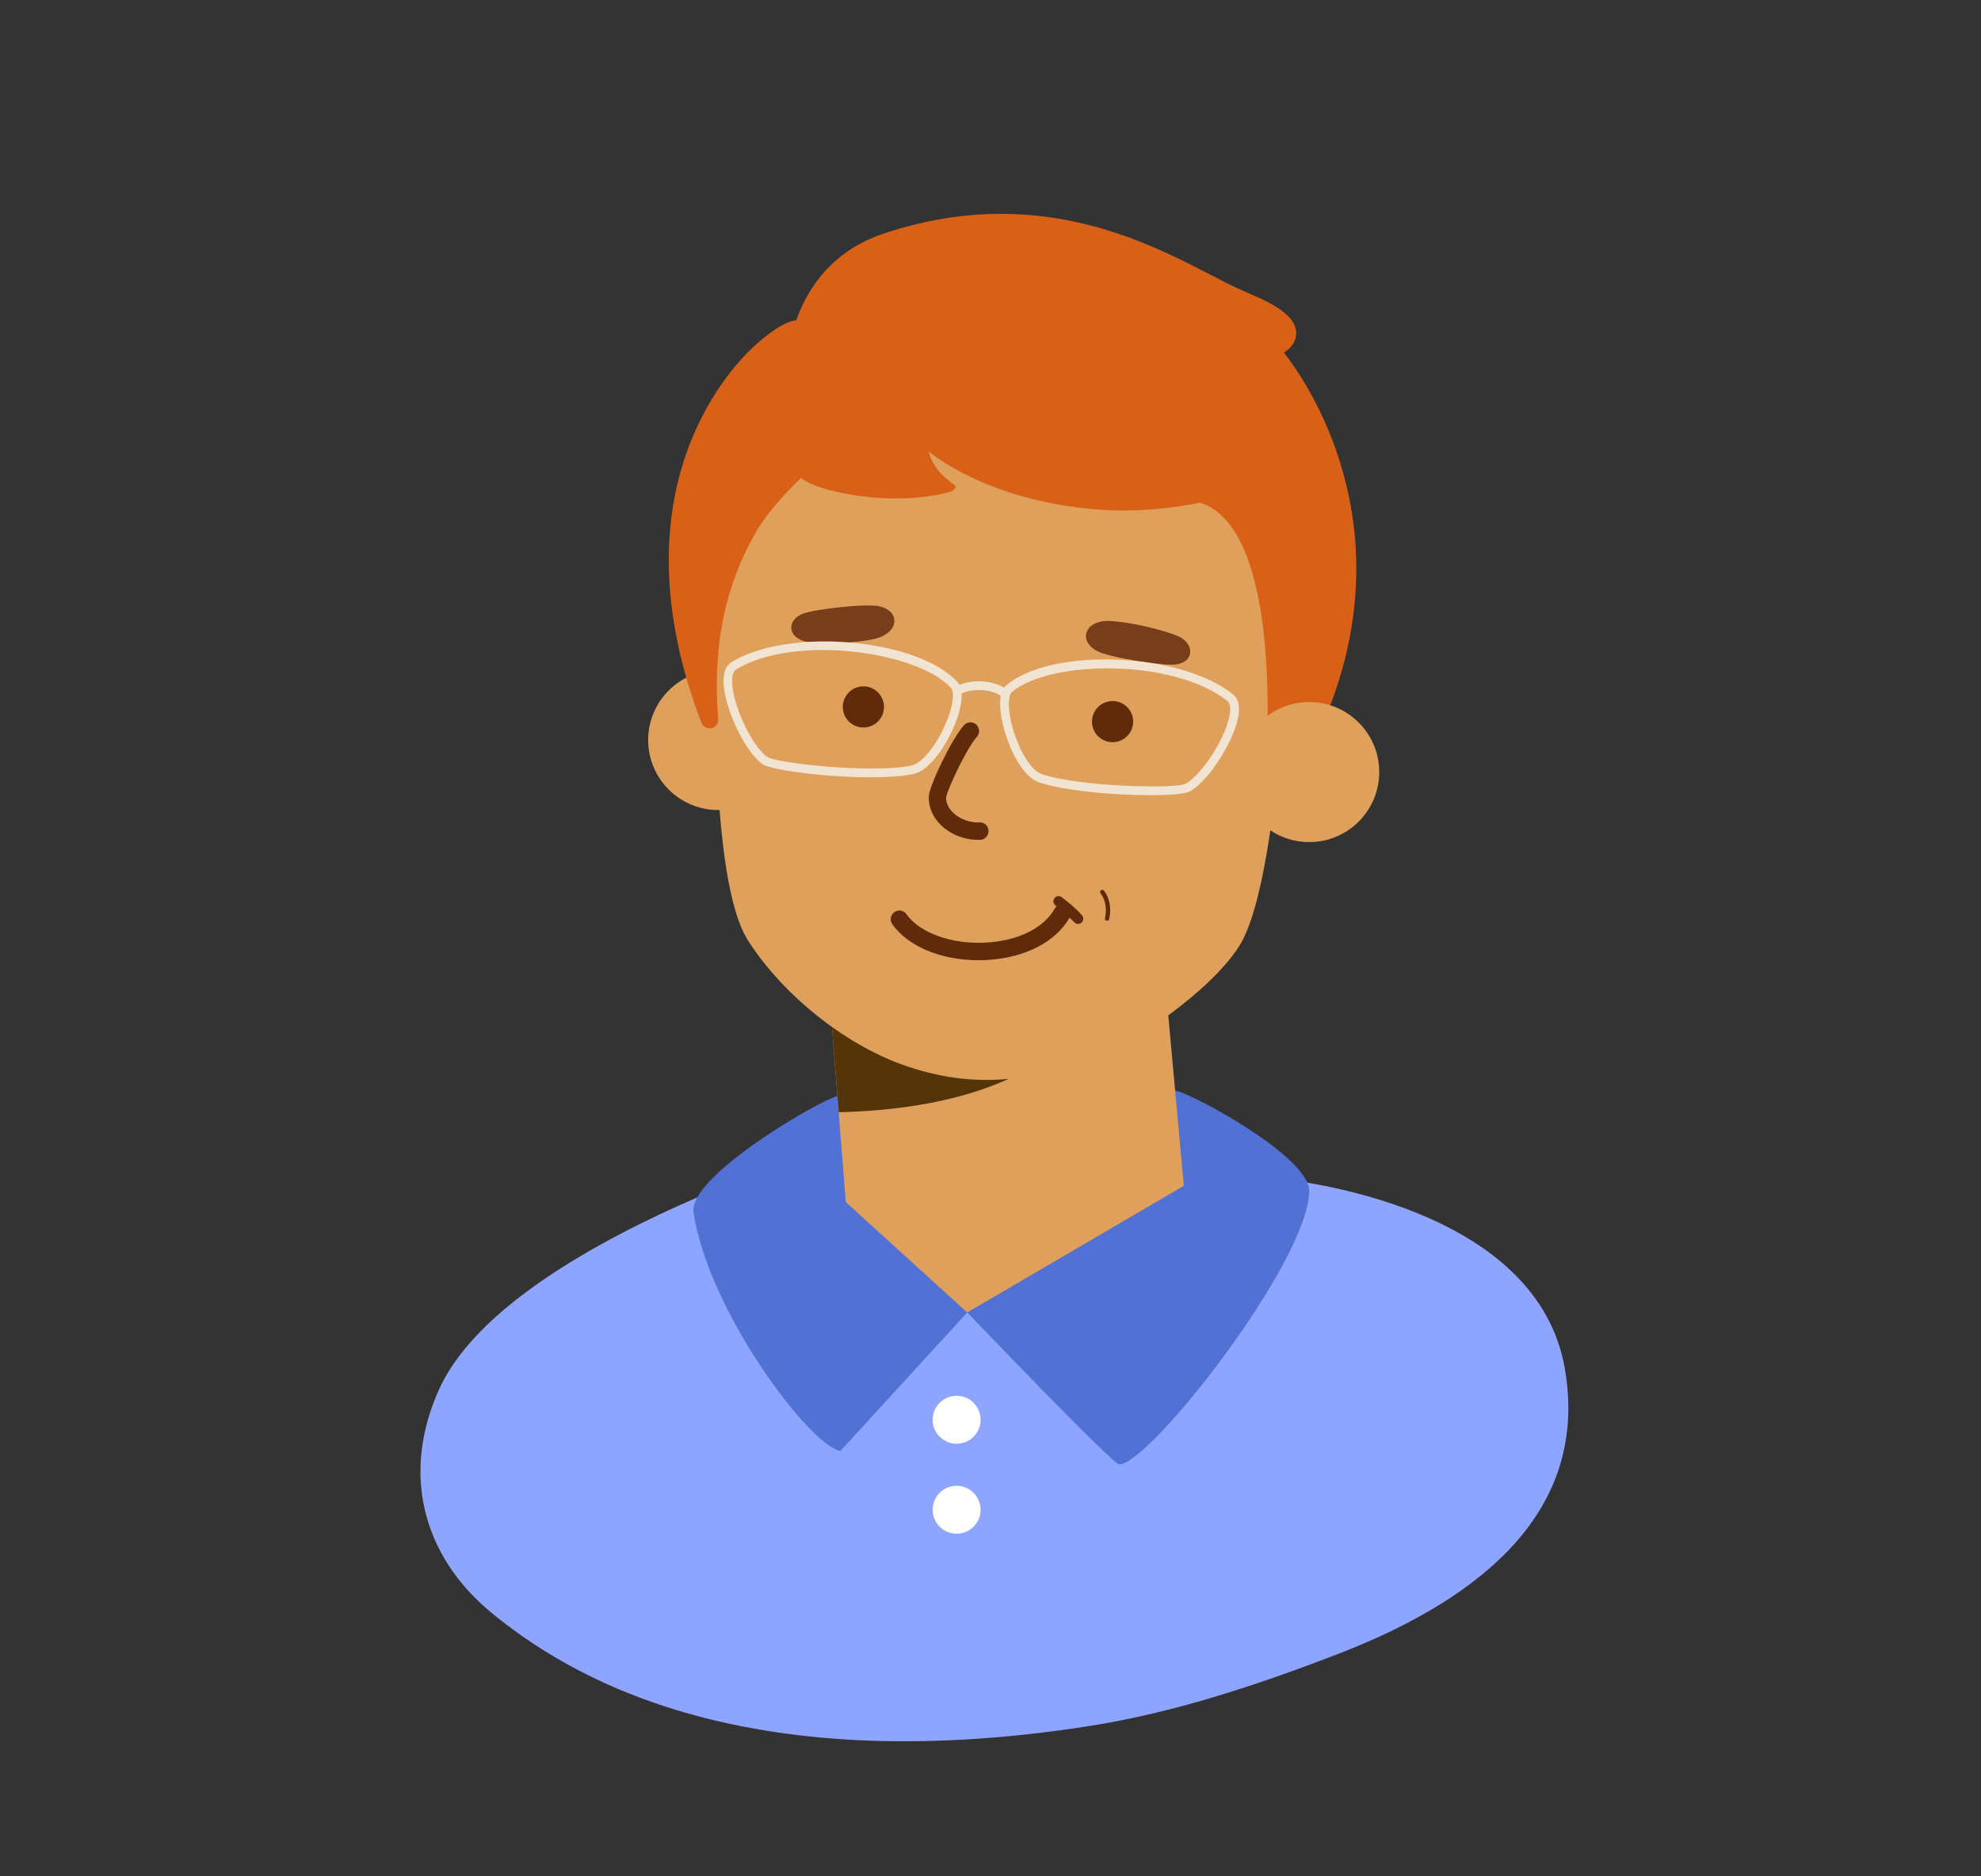 <?xml version="1.0" encoding="UTF-8"?><svg xmlns="http://www.w3.org/2000/svg" viewBox="0 0 228 216"><rect x="0" y="0" width="228" height="216" fill="#333333" stroke="none"/><g style="isolation:isolate;"><g id="Layer_1"><rect width="228" height="216" style="fill:none; stroke-width:0px;"/><path d="M180.11,157.6c-3.08-18.06-28.91-22.04-37.68-22.32-4.97-1.18-9.95-2.35-14.94-3.47-2.85-.64-5.7-1.32-8.58-1.82-4.57-.81-8.22-.27-12.82.37-9.86,1.36-14.84,2.87-24.07,6.73-10.24,4.29-26.72,12.41-31.45,22.78-4.38,9.59-2.05,19.2,6.07,25.85,8.36,6.84,28.03,19.33,68.65,12.99,9.74-1.52,19.25-4.68,28.46-8.21,14.45-5.55,29.38-15.21,26.36-32.89Z" style="fill:#8ea5ff; stroke-width:0px;"/><path d="M135.27,125.54l-38.89.64c-1.87.38-17.19,9.2-16.56,13.4,1.74,11.5,13.5,26.94,16.91,27.45l14.6-15.94c.24.25,16.72,17.49,17.49,17.49,3.5,0,21.86-23.47,21.86-31.5,0-3.89-13.2-11.07-15.41-11.54Z" style="fill:#5271d5; stroke-width:0px;"/><circle cx="110.1" cy="163.44" r="2.76" style="fill:#fff; stroke-width:0px;"/><circle cx="110.1" cy="173.8" r="2.76" style="fill:#fff; stroke-width:0px;"/><path d="M139.96,48.08l-25.28-7.01-31.44,10.42s-3.44,47.02,2.87,56.81c2.42,3.77,5.88,7.22,9.64,9.92l1.57,19.87s0,.1,0,.27l14,12.73,24.93-14.58-.17-1.86-.39-4.28-1.23-13.48c3.4-2.5,6.51-5.38,8.14-7.94,5.37-8.4,5.96-46.2,5.96-46.2l-8.62-14.66Z" style="fill:#dfa05c; stroke-width:0px;"/><path d="M104.53,122.8c-2.9-.95-5.93-2.55-8.78-4.58l.78,9.82c9.49-.23,15.73-2.09,19.56-3.84-3.74.33-7.29,0-11.56-1.4Z" style="fill:#543409; mix-blend-mode:hard-light; stroke-width:0px;"/><circle cx="99.37" cy="81.38" r="2.37" style="fill:#5f2b0a; stroke-width:0px;"/><circle cx="128.05" cy="83.07" r="2.37" style="fill:#5f2b0a; stroke-width:0px;"/><path d="M92.35,70.67c1.26-.53,7.54-1.26,8.96-.85.36.11,1.44.42,1.6,1.41.21,1.26-1.14,2.05-2.1,2.28-2.47.59-5.94.6-7.73.4-.65-.07-1.19-.32-1.55-.66-.31-.3-.48-.69-.45-1.11.04-.61.5-1.14,1.27-1.47Z" style="fill:#783d1a; stroke-width:0px;"/><path d="M135.29,76.5c-1.36.17-7.89-.83-9.14-1.62-.32-.2-1.27-.8-1.15-1.79.15-1.27,1.66-1.66,2.64-1.61,2.54.12,6.17,1.02,7.84,1.71.61.25,1.06.63,1.3,1.06.21.38.27.79.13,1.19-.2.57-.79.96-1.63,1.06Z" style="fill:#783d1a; stroke-width:0px;"/><path d="M112.56,96.68c-1.63,0-3.23-.65-4.33-1.76-.92-.93-1.39-2.09-1.33-3.27.06-1.21,2.61-6.54,4.04-8.16.37-.41,1-.45,1.41-.09s.45,1,.09,1.41c-1.31,1.49-3.45,6.24-3.55,6.97-.03.58.24,1.21.76,1.73.76.77,1.94,1.21,3.08,1.17.57-.06,1.02.41,1.04.96.02.55-.41,1.02-.96,1.04-.08,0-.17,0-.25,0Z" style="fill:#5f2b0a; stroke-width:0px;"/><circle cx="82.66" cy="85.19" r="8.06" style="fill:#dfa05c; stroke-width:0px;"/><path d="M147.76,40.61c.9-.59,1.38-1.32,1.42-2.15.07-1.58-1.46-2.98-4.83-4.42-.56-.24-1.2-.53-1.93-.86-.88-.4-1.88-.92-3.04-1.52-7.68-3.97-20.53-10.62-37.93-4.68-3.25,1.11-7.59,3.72-9.81,9.89,0,0,0,0,0,0-1.3.09-3.56,1.7-5.35,3.47-3.74,3.69-15.18,17.69-5.56,42.87.15.39.68.74,1.16.61.49-.11.81-.56.77-1.05-.87-10.91,2.07-17.52,4.36-21.54,1.43-2.52,4.16-5.24,5.19-6.22,1.51,1.47,9.89,3.38,16.67,1.74.6-.14.98-.28,1.1-.68.11-.37-2.34-1.22-3.1-4.11.08.07,6.77,5.82,19.81,6.72,5.8.4,10.59-.66,11.42-.81,9.79,3.05,7.58,30.07,7.56,30.34l-.02.24.18.17c.19.17.43.26.68.26.09,0,.18-.01.27-.04.57-.14,3.5-1.06,5.38-5.34,10.04-22.92-1.98-39.86-4.38-42.89Z" style="fill:#d96117; stroke-width:0px;"/><circle cx="150.68" cy="88.88" r="8.06" style="fill:#dfa05c; stroke-width:0px;"/><path d="M124.5,105.33c-.7-.78-1.52-1.46-2.36-2.09-.12-.09-.33-.1-.46-.06-.14.04-.29.15-.36.28-.07.14-.11.31-.06.46.05.16.14.26.28.36.02.02.05.03.07.05,0,0,0,0,0,0-.01-.01-.01-.01,0,0-.07.07-.14.13-.19.22-1.25,2.27-4.21,3.75-7.93,3.96-3.96.22-7.63-1.1-9.16-3.27-.32-.45-.94-.56-1.39-.24-.45.32-.56.94-.24,1.39,1.8,2.57,5.63,4.15,9.94,4.15.32,0,.65,0,.97-.03,4.35-.24,7.88-2.06,9.49-4.87.19.18.39.35.56.55.21.23.64.23.85,0,.23-.25.22-.6,0-.85Z" style="fill:#5f2b0a; stroke-width:0px;"/><path d="M127.65,105.82c.27-1.08.12-2.36-.57-3.26-.08-.11-.22-.16-.34-.09-.11.06-.17.23-.09.34.61.8.76,1.91.52,2.88-.08.31.41.45.48.13h0Z" style="fill:#5f2b0a; stroke-width:0px;"/><path d="M141.9,79.93c-6.01-4.85-20.88-5.44-26.08-1.04-.09.08-.17.17-.24.27-.49-.28-1.33-.64-2.55-.72-1.14-.08-2.07.19-2.61.4-.06-.11-.13-.22-.21-.31-4.6-5.03-19.42-6.35-26-2.31-.58.36-.9,1.03-.93,2-.11,2.84,2.34,8.2,4.44,9.72,1.01.73,7.36,1.54,12.51,1.54,1.88,0,3.6-.11,4.85-.37,2.23-.46,4.36-4.17,5.16-6.66.26-.82.49-1.8.44-2.63.41-.18,1.24-.45,2.29-.38,1.15.07,1.88.44,2.22.65-.17.83-.06,1.84.1,2.69.48,2.57,2.12,6.52,4.27,7.27,2.9,1,8.68,1.49,12.81,1.49,2.26,0,4.03-.15,4.56-.43,2.28-1.24,5.39-6.24,5.65-9.07.09-.97-.14-1.68-.67-2.11ZM109.28,82.15c-.85,2.62-2.83,5.66-4.42,5.99-4.42.92-15.55-.27-16.57-1.01-1.87-1.35-4.12-6.32-4.03-8.87.02-.42.11-.98.46-1.19,2.55-1.56,6.21-2.24,9.99-2.24,6.04,0,12.35,1.74,14.75,4.37.26.29.37,1.23-.18,2.94ZM141.57,81.95c-.23,2.54-3.11,7.18-5.13,8.28-1.1.6-12.3.35-16.56-1.12-1.53-.53-3.11-3.79-3.61-6.5-.33-1.77-.1-2.69.2-2.95,4.43-3.74,18.75-3.83,24.81,1.05.32.25.34.81.3,1.24Z" style="fill:#f2e4d3; stroke-width:0px;"/></g></g></svg>